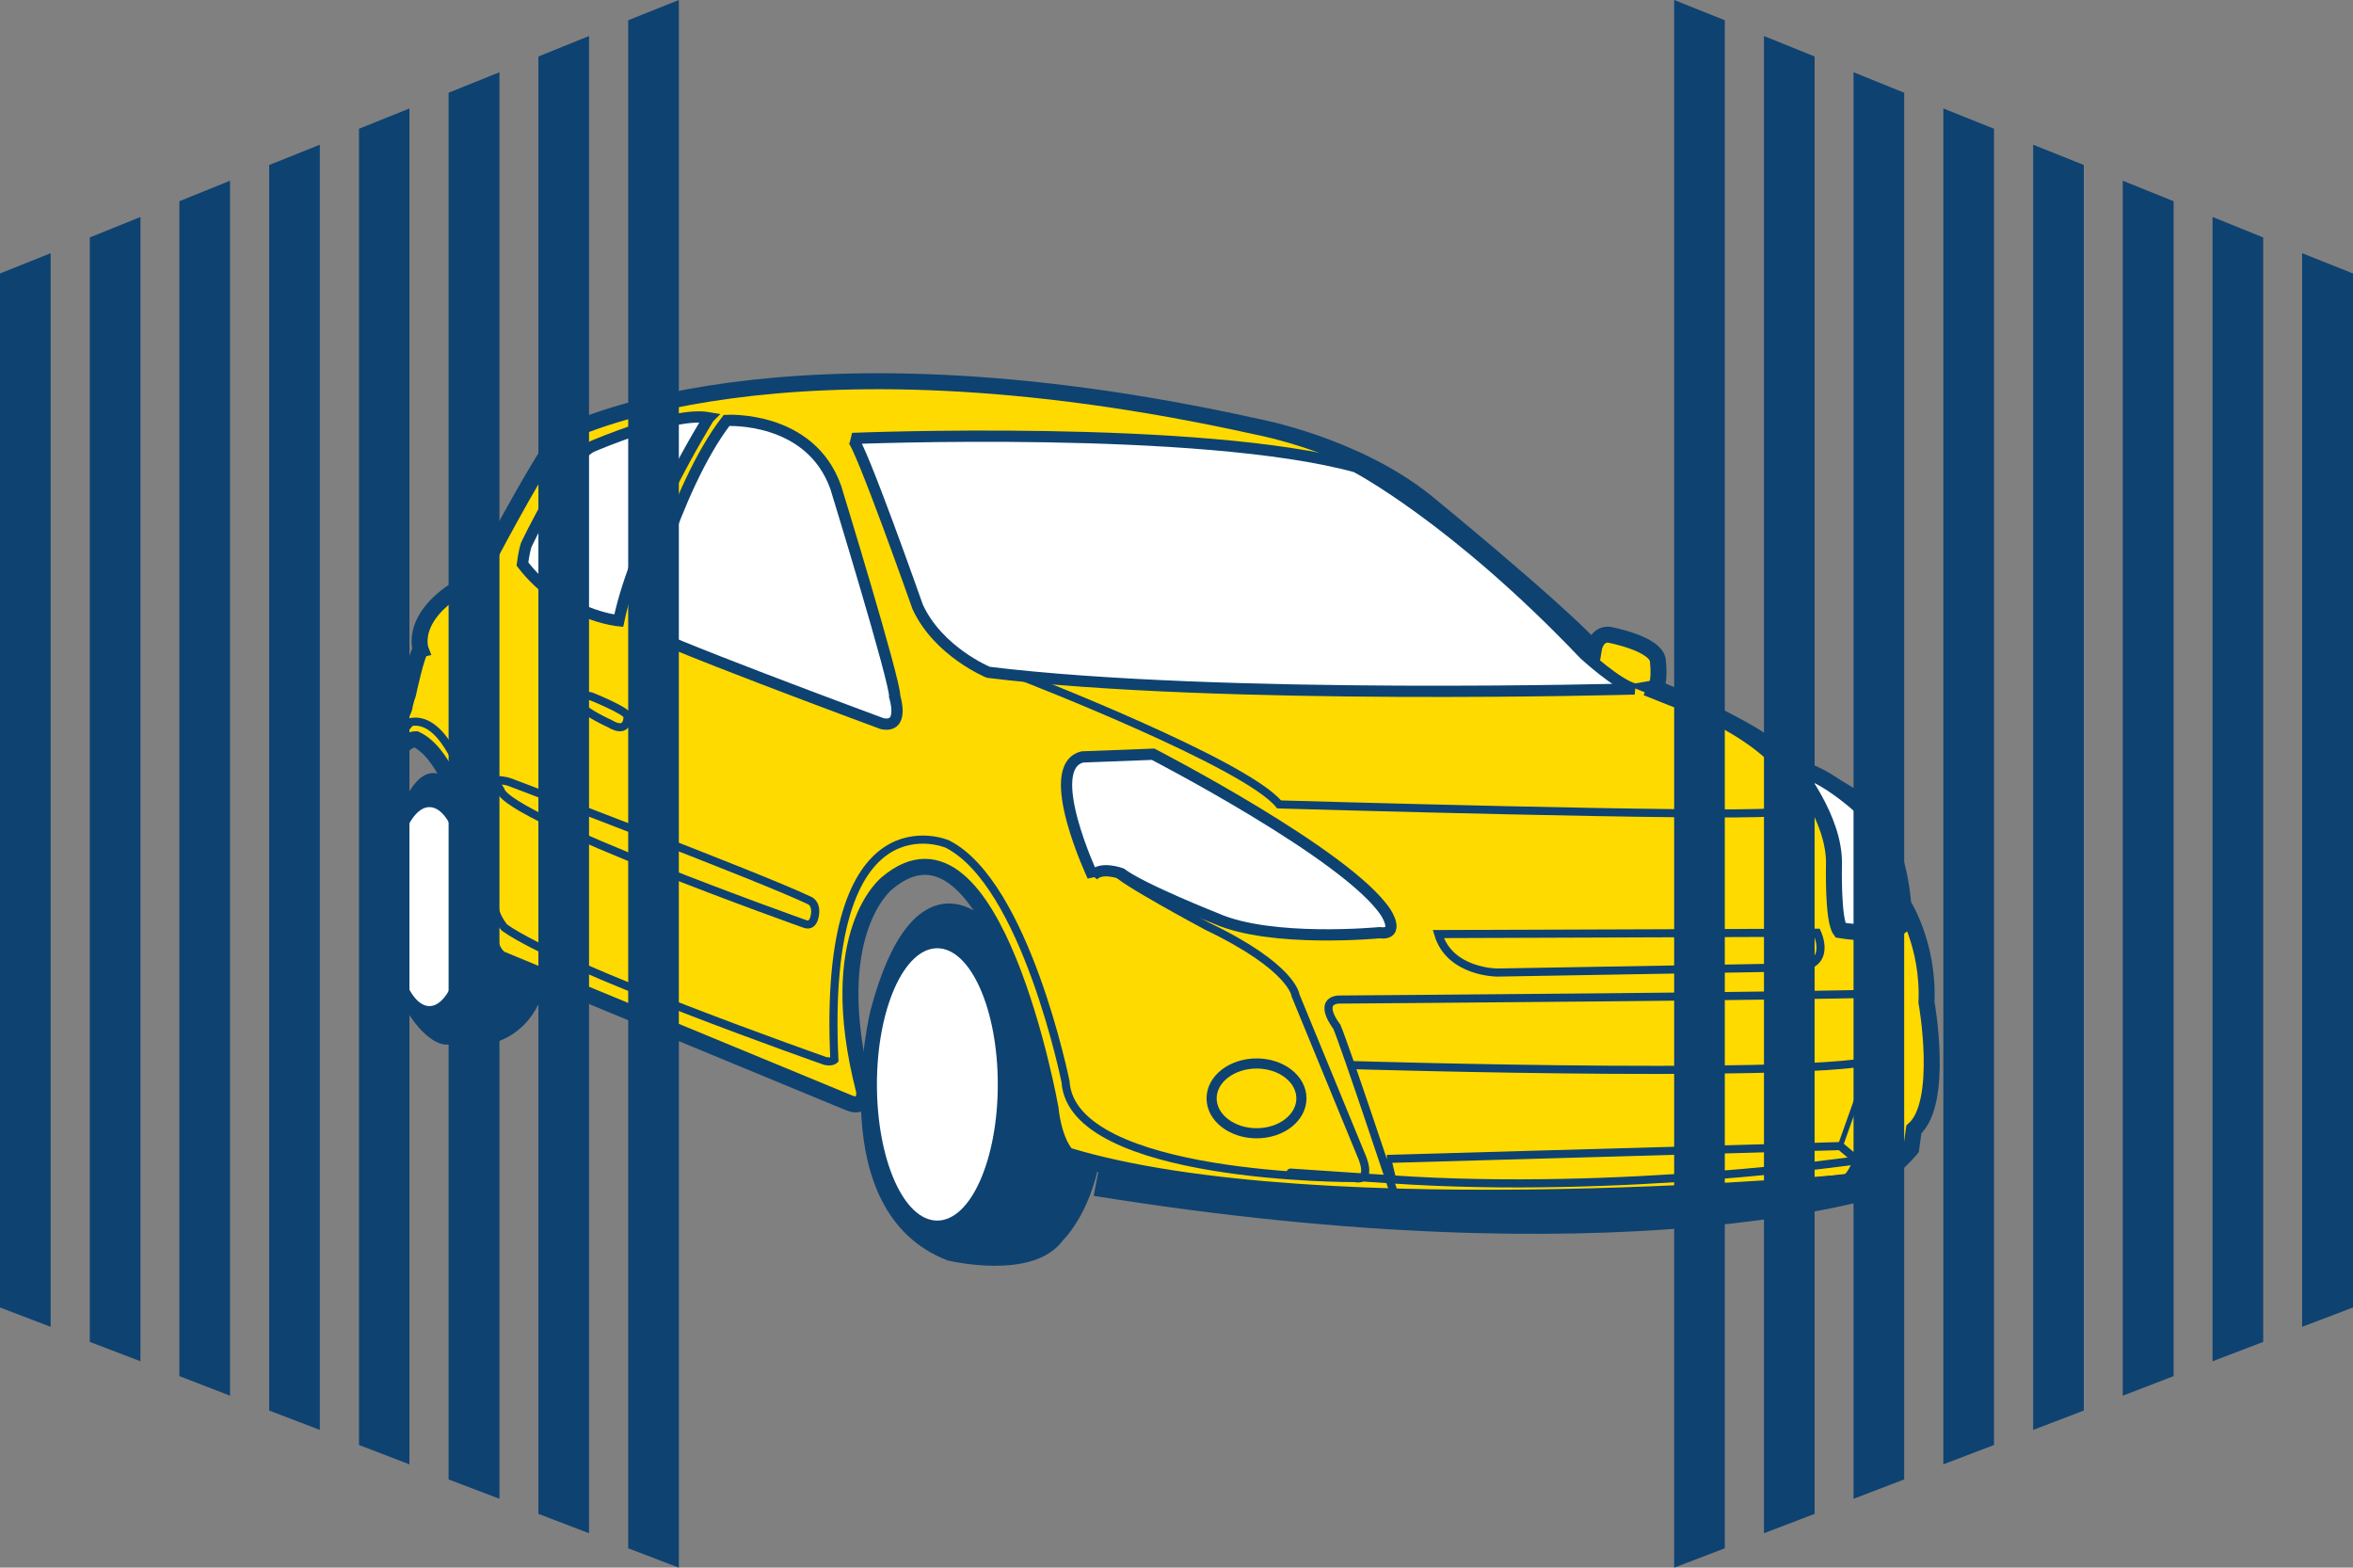 <?xml version="1.0" encoding="UTF-8"?>
<svg id="Livello_1" data-name="Livello 1" xmlns="http://www.w3.org/2000/svg" viewBox="0 0 104.54 69.65">
  <rect x="0" y="0" width="104.54" height="69.65" fill="#808080" stroke="none"/>
  <defs>
    <style>
      .cls-1, .cls-2 {
        stroke-width: .71px;
      }

      .cls-1, .cls-2, .cls-3, .cls-4, .cls-5, .cls-6, .cls-7 {
        stroke: #0e4271;
      }

      .cls-1, .cls-4, .cls-8 {
        fill: #fff;
      }

      .cls-2 {
        fill: #ffda00;
      }

      .cls-3 {
        stroke-width: .23px;
      }

      .cls-3, .cls-5, .cls-6, .cls-7 {
        fill: none;
      }

      .cls-4 {
        stroke-width: .5px;
      }

      .cls-5 {
        stroke-width: .45px;
      }

      .cls-9 {
        fill: #0e4271;
      }

      .cls-9, .cls-8 {
        stroke-width: 0px;
      }

      .cls-6 {
        stroke-width: .36px;
      }

      .cls-7 {
        stroke-width: .36px;
      }
    </style>
  </defs>
  <path class="cls-9" d="m84.2,51.68l-.61,1.45s-11.42,3.8-35,0l.38-1.98s22.97,3.57,35.22.53"/>
  <path class="cls-9" d="m19.96,34.71s-1.49-1.88-2.69,2.91c-1.29,5.15,1.31,8.9,2.63,8.79,0,0,3.65.91,4.45-3.08.8-3.99,0,0,0,0,0,0-.91-7.48-4.39-8.62"/>
  <path class="cls-8" d="m20.7,40.28c0,2.44-.73,4.42-1.62,4.42s-1.63-1.98-1.63-4.42.73-4.42,1.63-4.42,1.62,1.98,1.62,4.42Z"/>
  <path class="cls-9" d="m43.7,40.76s-3.14-2.97-5.02,4.11c0,0-2.23,8.96,3.42,11.13,0,0,3.8.93,5.12-.89,0,0,1.45-1.37,1.75-4.34,0,0-4.59-10.12-5.27-10Z"/>
  <path class="cls-8" d="m44.33,48.18c0,3.34-1.2,6.05-2.69,6.05s-2.68-2.71-2.68-6.05,1.2-6.05,2.68-6.05,2.69,2.71,2.69,6.05Z"/>
  <path class="cls-2" d="m17.39,38.43s-1.14-2.86.57-6.97c0,0,.06-.34.17-.63,0,0,.4-1.88.57-1.94,0,0-.63-1.6,2.22-3.08,0,0,.63-.63.85-1.14,0,0,2.8-5.31,3.26-5.37,0,0,9.47-5.08,30.82-.34,0,0,4.34.8,7.48,3.31,0,0,5.59,4.56,7.48,6.56,0,0,.11-.68.68-.63,0,0,2.17.4,2.17,1.2,0,0,.12,1.08-.17,1.14,0,0,5.43,2.17,6.16,3.6,0,0,1.2.34,2.46,1.14,0,0,2.11.86,2.45,4.91,0,0,1.14,1.77,1.03,4.34,0,0,.8,4.45-.56,5.65l-.12.86s-1.2,1.49-2.17,1.43c0,0-24.09,2.28-35.33-1.14,0,0-.57-.52-.74-2.11,0,0-2.51-13.98-7.25-9.99,0,0-2.85,2.17-1.03,9.24,0,0,.11.86-.69.52l-15.46-6.39s-.51-.29-.51-1.26c0,0-.91-7.42-3.26-8.5,0,0-1.88-.06-1.08,5.59Z"/>
  <line class="cls-3" x1="81.76" y1="50.92" x2="83.08" y2="47.21"/>
  <path class="cls-7" d="m45.47,30.09s9.87,3.82,11.36,5.65c0,0,19.57.57,21.92.35l1.08-.69s-.22-1.77-4-3.59l-2.74-1.09"/>
  <path class="cls-7" d="m60.02,47.32s22.71.69,23.74-.4"/>
  <path class="cls-7" d="m61.62,51.49l20.14-.57.75.63s-10.51,1.54-20.66.85c-10.15-.68,0,0,0,0l-.22-.91Z"/>
  <path class="cls-6" d="m25.83,31.35s0-.57.46-.4c0,0,1.54.62,1.59.86,0,0,.06.85-.79.34,0,0-1.14-.52-1.26-.8Z"/>
  <path class="cls-7" d="m22.13,34.66s.29,0,.57.11c0,0,11.01,4.16,13.29,5.25,0,0,.23.11.23.46,0,0,0,.74-.46.57,0,0-13.18-4.68-13.52-5.94,0,0-.28-.4-.11-.45Z"/>
  <path class="cls-7" d="m17.05,37.05c-.46-3.42,1.2-4.97,1.2-4.97,2.57-.46,3.71,8.1,3.71,8.1,0,.51.45,1.03.45,1.03,2.57,1.83,14.26,5.93,14.26,5.93.29.06.4-.05.4-.05-.57-11.99,5.02-9.59,5.02-9.59,3.48,1.77,5.25,10.56,5.25,10.56.28,4.34,12.84,4.28,12.84,4.28.86.17.29-1.03.29-1.03l-2.91-7.08s-.11-1.25-3.93-3.08c0,0-4.06-2.17-4.06-2.45s0,0,0,0"/>
  <path class="cls-5" d="m57.82,48.8c0,.86-.89,1.55-1.99,1.55s-2-.69-2-1.55.9-1.55,2-1.55,1.99.69,1.99,1.55Z"/>
  <path class="cls-7" d="m63.9,41.5l16.83-.06s.69,1.43-.86,1.54l-13.35.23s-2.11,0-2.62-1.71Z"/>
  <path class="cls-7" d="m61.96,53.09s-2.22-6.68-2.57-7.48c0,0-.86-1.08.05-1.2,0,0,23.75-.17,24.31-.29,0,0,.69-.23.52.74,0,0-1.37,6.9-2.22,7.47,0,0-11.65,1.54-20.09.74Z"/>
  <path class="cls-1" d="m79.71,34.14s1.83,2.23,1.77,4.28c0,0-.06,2.45.28,2.91,0,0,2.05.34,2.68-.17,0,0,0-3.37-1.31-4.91,0,0-2.05-2.05-3.43-2.11Z"/>
  <path class="cls-4" d="m48.55,38.93s-2.28-4.85-.46-5.3l3.14-.12s8.62,4.45,10.33,7.02c0,0,.69,1.03-.28.91,0,0-4.79.46-7.25-.63,0,0-3.31-1.31-4.22-2,0,0-.92-.34-1.26.11Z"/>
  <path class="cls-4" d="m31.49,18.56s-3.2,5.14-4,9.02c0,0-2.51-.23-4.28-2.52,0,0,.06-.51.17-.85,0,0,1.89-3.99,2.97-4.39,0,0,3.54-1.54,5.14-1.26Z"/>
  <path class="cls-4" d="m37.87,19.48s15.47-.63,22.37,1.26c0,0,4.39,2.28,10.15,8.33,0,0,1.49,1.37,2.23,1.54,0,0-18.44.52-28.71-.74,0,0-2.22-.91-3.14-2.91,0,0-2.57-7.3-2.91-7.48Z"/>
  <path class="cls-4" d="m28.4,27.87s1.54-6.16,3.88-9.19c0,0,3.71-.23,4.85,2.97,0,0,2.68,8.73,2.62,9.3,0,0,.46,1.42-.56,1.2,0,0-10.51-3.88-10.79-4.28Z"/>
  <g>
    <g id="CANCELLO_PICCOLO_SX" data-name="CANCELLO PICCOLO SX">
      <polygon class="cls-9" points="76.63 68.79 74.38 69.65 74.38 0 76.63 .9 76.63 68.79"/>
      <polygon class="cls-9" points="80.62 67.26 78.37 68.12 78.37 1.6 80.62 2.51 80.62 67.26"/>
      <polygon class="cls-9" points="84.6 65.73 82.35 66.59 82.35 3.21 84.6 4.12 84.6 65.73"/>
      <polygon class="cls-9" points="88.59 64.2 86.34 65.06 86.34 4.82 88.59 5.72 88.59 64.2"/>
      <polygon class="cls-9" points="92.58 62.67 90.33 63.53 90.33 6.43 92.58 7.33 92.58 62.67"/>
      <polygon class="cls-9" points="96.57 61.14 94.31 62.01 94.31 8.03 96.57 8.94 96.57 61.14"/>
      <polygon class="cls-9" points="100.55 59.62 98.3 60.48 98.3 9.64 100.55 10.55 100.55 59.62"/>
      <polygon class="cls-9" points="104.54 58.09 102.28 58.95 102.28 11.25 104.54 12.15 104.54 58.09"/>
    </g>
    <g id="CANCELLO_PICCOLO_DX" data-name="CANCELLO PICCOLO DX">
      <polygon class="cls-9" points="27.91 68.79 30.16 69.65 30.16 0 27.91 .9 27.91 68.79"/>
      <polygon class="cls-9" points="23.92 67.26 26.17 68.12 26.17 1.6 23.92 2.51 23.92 67.26"/>
      <polygon class="cls-9" points="19.93 65.73 22.19 66.59 22.19 3.21 19.93 4.12 19.93 65.73"/>
      <polygon class="cls-9" points="15.95 64.2 18.19 65.06 18.19 4.82 15.95 5.72 15.95 64.2"/>
      <polygon class="cls-9" points="11.96 62.67 14.21 63.53 14.21 6.43 11.96 7.33 11.96 62.67"/>
      <polygon class="cls-9" points="7.97 61.14 10.22 62.01 10.22 8.03 7.97 8.94 7.97 61.14"/>
      <polygon class="cls-9" points="3.99 59.62 6.24 60.48 6.24 9.64 3.99 10.55 3.99 59.62"/>
      <polygon class="cls-9" points="0 58.09 2.25 58.95 2.25 11.25 0 12.15 0 58.09"/>
    </g>
  </g>
</svg>